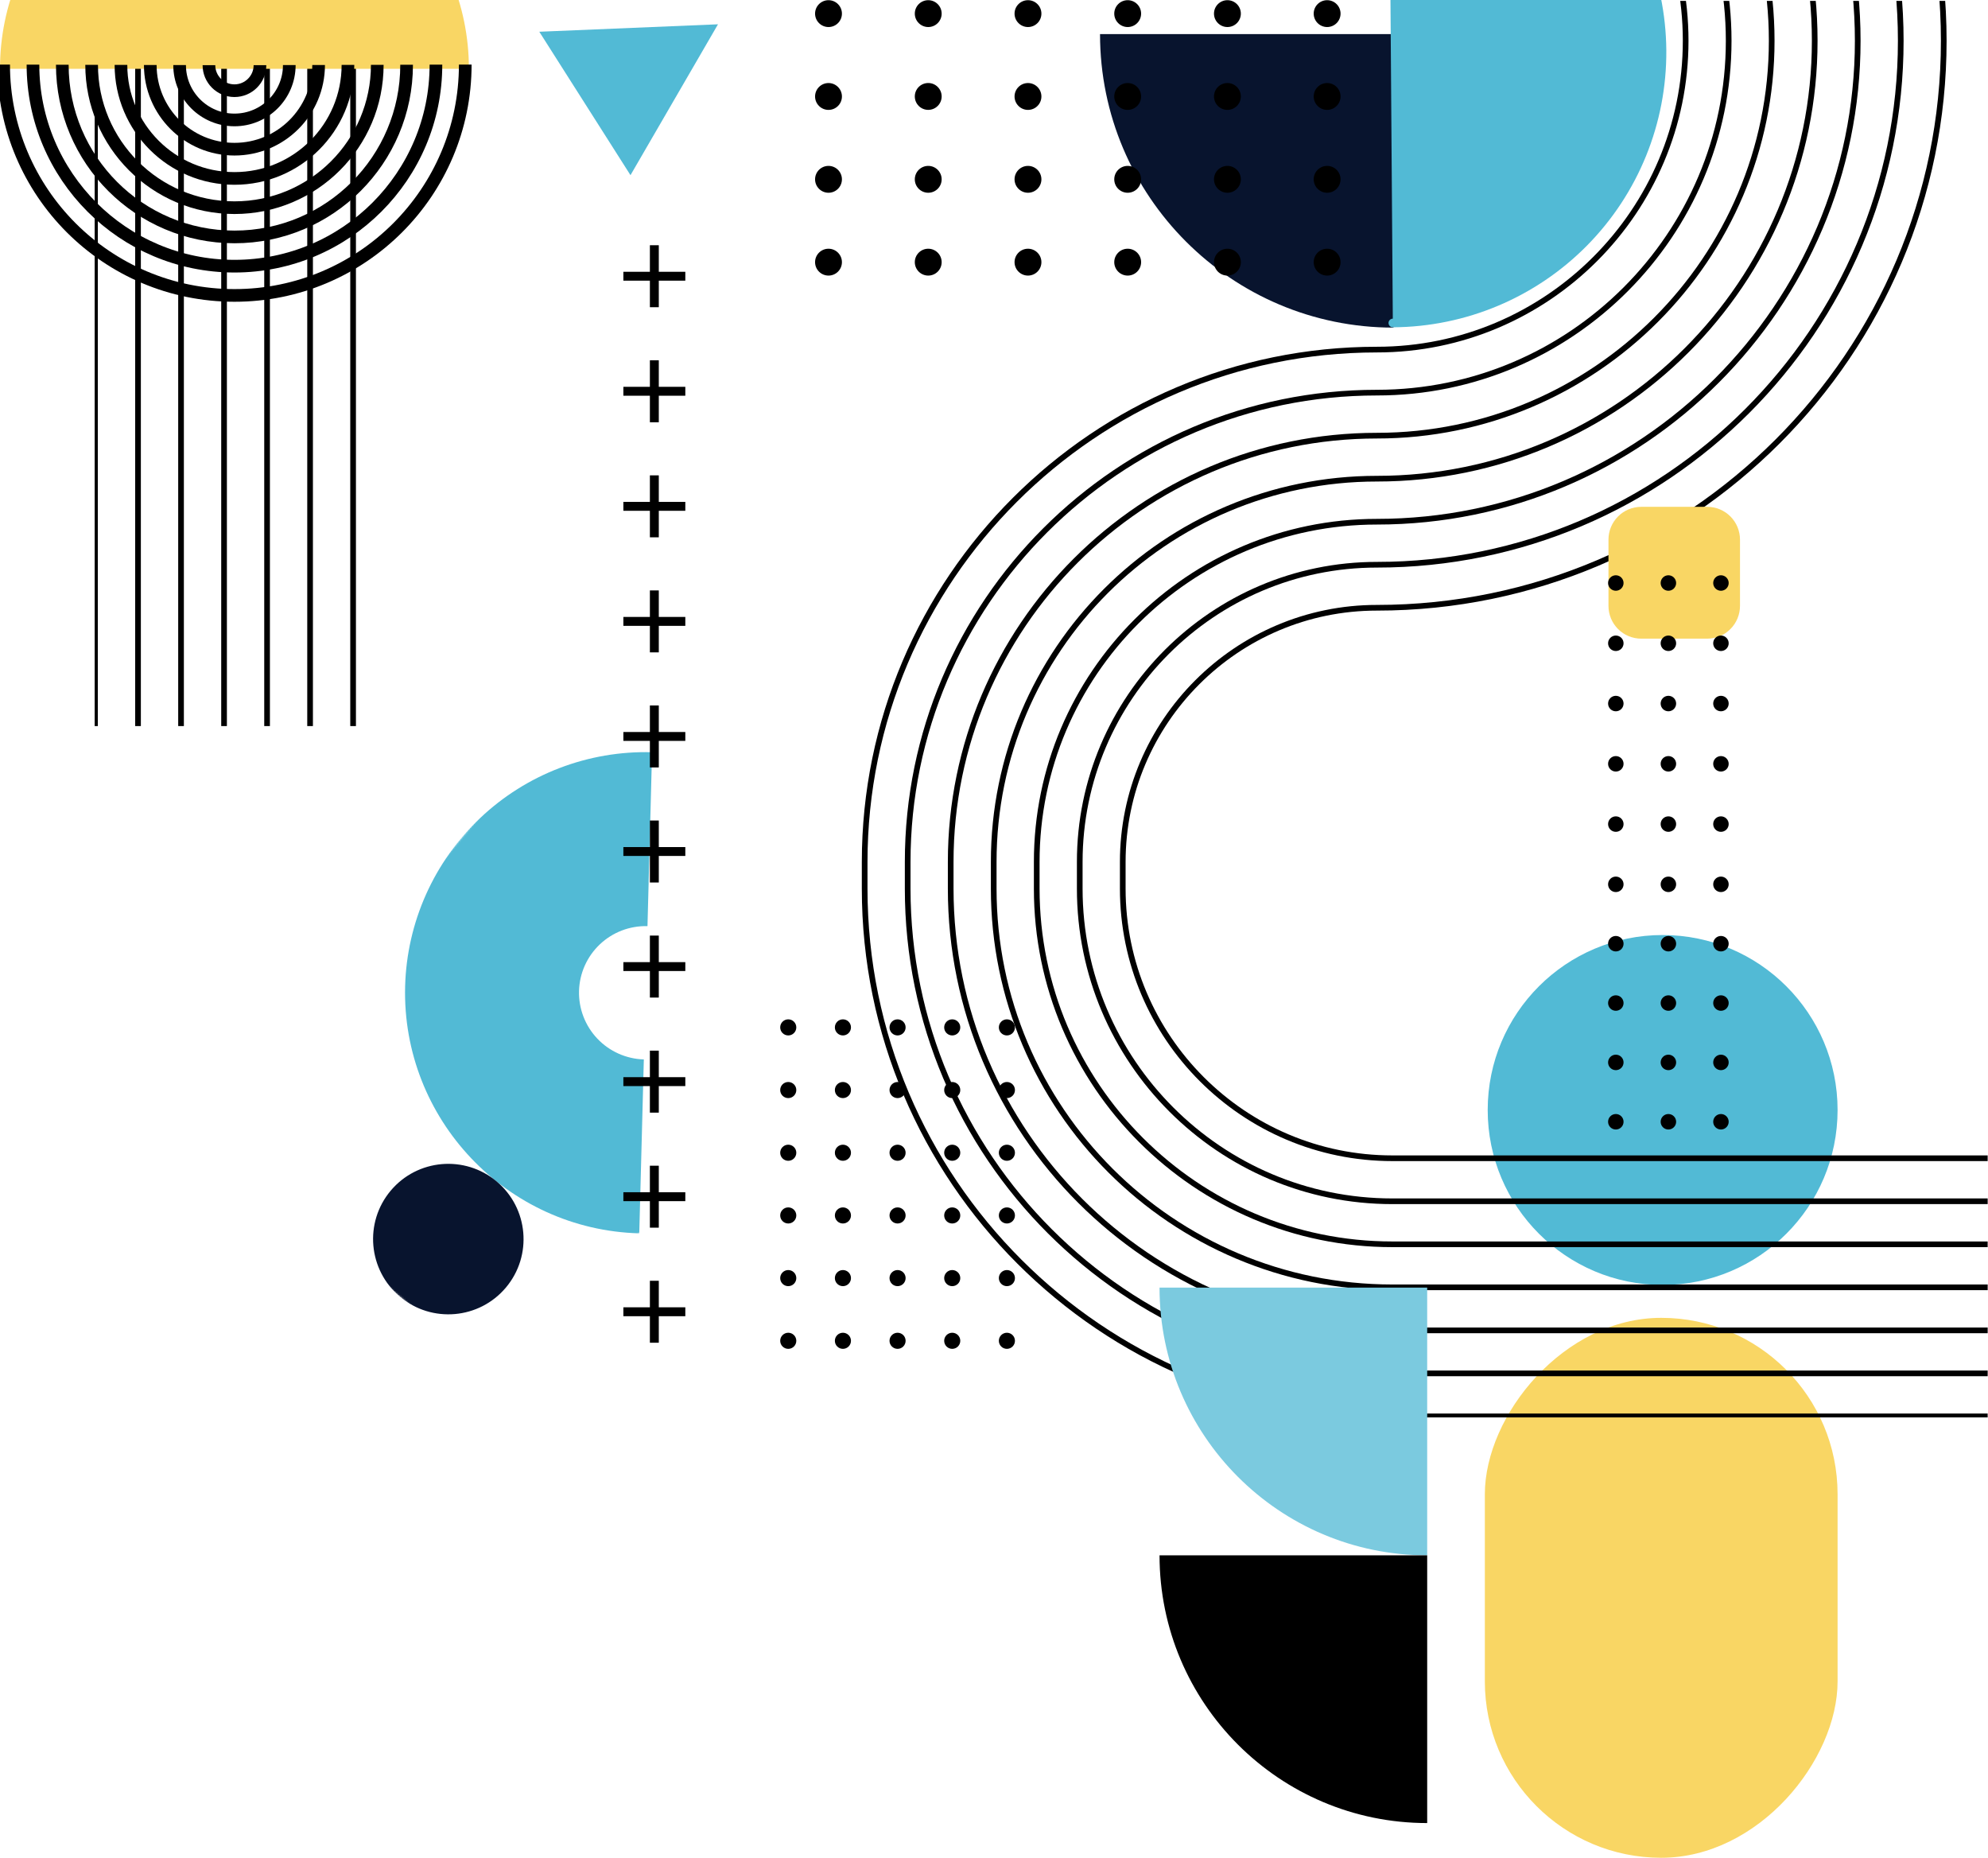 <svg width="1050" height="981" viewBox="0 0 1050 981" fill="none" xmlns="http://www.w3.org/2000/svg">
<g clip-path="url(#clip0_1420_45095)">
<circle cx="92.398" cy="92.398" r="92.398" transform="matrix(1 0 0 -1 785.758 678.537)" fill="#52BAD5"/>
<rect width="186.305" height="285.114" rx="93.152" transform="matrix(1 0 0 -1 784.25 981)" fill="#F9D664"/>
<g clip-path="url(#clip1_1420_45095)">
<path d="M186.496 383.407V8.138C186.496 -74.401 253.65 -141.555 336.188 -141.555H727.232C817.155 -141.555 890.313 -68.396 890.313 21.526C890.313 111.449 817.155 184.607 727.232 184.607C578.059 184.607 456.686 305.981 456.686 455.154V469.224C456.686 622.909 581.711 747.934 735.395 747.934H1049.82" stroke="black" stroke-width="3" stroke-miterlimit="10"/>
<path d="M1049.82 611.615H735.395C656.881 611.615 593.005 547.74 593.005 469.226V455.156C593.005 381.137 653.213 320.929 727.232 320.929C892.325 320.929 1026.63 186.621 1026.63 21.528C1026.63 -143.565 892.325 -277.873 727.232 -277.873H336.188C178.479 -277.873 50.176 -149.57 50.176 8.139V383.409" stroke="black" stroke-width="3" stroke-miterlimit="10"/>
<path d="M163.777 383.409V8.139C163.777 -86.928 241.123 -164.273 336.19 -164.273H727.233C829.684 -164.273 913.034 -80.923 913.034 21.528C913.034 123.979 829.684 207.329 727.233 207.329C590.573 207.329 479.407 318.511 479.407 455.155V469.225C479.407 610.381 594.24 725.215 735.396 725.215H1049.83" stroke="black" stroke-width="3" stroke-miterlimit="10"/>
<path d="M1049.83 634.334H735.398C644.355 634.334 570.288 560.267 570.288 469.224V455.154C570.288 368.607 640.688 298.208 727.235 298.208C879.799 298.208 1003.92 174.092 1003.92 21.527C1003.92 -131.038 879.799 -255.154 727.235 -255.154H336.191C191.01 -255.154 72.898 -137.043 72.898 8.138V383.408" stroke="black" stroke-width="3" stroke-miterlimit="10"/>
<path d="M141.059 383.408V8.138C141.059 -99.457 228.596 -186.994 336.191 -186.994H727.235C842.214 -186.994 935.756 -93.453 935.756 21.527C935.756 136.506 842.214 230.048 727.235 230.048C603.102 230.048 502.128 331.038 502.128 455.154V469.225C502.128 597.852 606.77 702.494 735.398 702.494H1049.83" stroke="black" stroke-width="3" stroke-miterlimit="10"/>
<path d="M1049.82 657.057H735.396C631.825 657.057 547.567 572.798 547.567 469.227V455.157C547.567 356.082 628.158 275.49 727.233 275.49C867.27 275.49 981.194 161.566 981.194 21.529C981.194 -118.507 867.27 -232.431 727.233 -232.431H336.19C203.537 -232.431 95.617 -124.511 95.617 8.141V383.41" stroke="black" stroke-width="3" stroke-miterlimit="10"/>
<path d="M1049.83 679.775H735.399C619.105 679.775 524.849 585.504 524.849 469.226V455.156C524.849 343.373 615.47 252.769 727.236 252.769C854.955 252.769 958.477 149.231 958.477 21.528C958.477 -106.191 854.939 -209.713 727.236 -209.713H336.192C215.874 -209.713 118.34 -112.179 118.34 8.14V383.409" stroke="black" stroke-width="3" stroke-miterlimit="10"/>
<mask id="mask0_1420_45095" style="mask-type:luminance" maskUnits="userSpaceOnUse" x="110" y="366" width="356" height="368">
<path d="M268.945 733.14L110.992 600.613L307.574 366.317L465.527 498.844L268.945 733.14Z" fill="white"/>
</mask>
<g mask="url(#mask0_1420_45095)">
<path d="M344.395 397.211C310.704 396.305 278.04 408.814 253.584 431.987C229.127 455.161 214.881 487.103 213.977 520.789C212.135 590.855 267.61 649.39 337.638 651.267L340.054 559.428C330.723 559.157 321.879 555.197 315.461 548.415C309.044 541.633 305.577 532.585 305.823 523.255C306.085 513.924 310.04 505.08 316.819 498.666C323.599 492.252 332.648 488.793 341.981 489.047L344.395 397.211Z" fill="#52BAD5"/>
<path d="M262.322 623.87C279.139 637.98 281.34 663.044 267.238 679.851C253.136 696.658 228.071 698.845 211.254 684.736C194.437 670.626 192.237 645.562 206.338 628.755C220.44 611.948 245.505 609.761 262.322 623.87Z" fill="#08142E"/>
</g>
<path d="M866.834 267.636C864.563 267.635 862.314 268.083 860.216 268.953C858.118 269.823 856.211 271.1 854.605 272.709C852.999 274.318 851.726 276.228 850.857 278.33C849.989 280.433 849.542 282.686 849.543 284.962V319.917C849.542 322.192 849.989 324.446 850.857 326.548C851.726 328.651 852.999 330.561 854.605 332.17C856.211 333.779 858.118 335.055 860.216 335.925C862.314 336.796 864.563 337.243 866.834 337.242H901.721C903.992 337.243 906.241 336.796 908.339 335.925C910.438 335.055 912.344 333.779 913.95 332.17C915.556 330.561 916.83 328.651 917.698 326.548C918.567 324.446 919.013 322.192 919.012 319.917V284.962C919.013 282.686 918.567 280.433 917.698 278.33C916.83 276.228 915.556 274.318 913.95 272.709C912.344 271.1 910.438 269.823 908.339 268.953C906.241 268.083 903.992 267.635 901.721 267.636H866.834Z" fill="#F9D664"/>
<path d="M379.219 12.832L284.842 16.758L333.003 92.497L379.219 12.832Z" fill="#52BAD5"/>
<path d="M581 18C581 103.552 650.448 173 736 173V18L581 18Z" fill="#08142E"/>
</g>
<path d="M612.43 679.92C612.43 757.947 675.77 821.287 753.797 821.287V679.92H612.43Z" fill="#7BCADF"/>
<path d="M612.43 821.305C612.43 899.332 675.77 962.672 753.797 962.672V821.305H612.43Z" fill="black"/>
<path d="M343.251 709.033V695.028H329.246V690.322H343.251V676.316H347.958V690.322H361.963V695.028H347.958V709.033H343.251Z" fill="black"/>
<path d="M343.251 648.273V634.268H329.246V629.562H343.251V615.557H347.958V629.562H361.963V634.268H347.958V648.273H343.251Z" fill="black"/>
<path d="M343.251 587.529V573.508H329.246V568.801H343.251V554.796H347.958V568.801H361.963V573.508H347.958V587.529H343.251Z" fill="black"/>
<path d="M343.251 526.768V512.746H329.246V508.056H343.251V494.035H347.958V508.056H361.963V512.746H347.958V526.768H343.251Z" fill="black"/>
<path d="M343.251 466.008V451.986H329.246V447.296H343.251V433.275H347.958V447.296H361.963V451.986H347.958V466.008H343.251Z" fill="black"/>
<path d="M343.251 405.248V391.227H329.246V386.536H343.251V372.515H347.958V386.536H361.963V391.227H347.958V405.248H343.251Z" fill="black"/>
<path d="M343.251 344.486V330.481H329.246V325.775H343.251V311.77H347.958V325.775H361.963V330.481H347.958V344.486H343.251Z" fill="black"/>
<path d="M343.251 283.73V269.725H329.246V265.019H343.251V251.014H347.958V265.019H361.963V269.725H347.958V283.73H343.251Z" fill="black"/>
<path d="M343.251 222.986V208.965H329.246V204.259H343.251V190.253H347.958V204.259H361.963V208.965H347.958V222.986H343.251Z" fill="black"/>
<path d="M343.251 162.227V148.205H329.246V143.515H343.251V129.494H347.958V143.515H361.963V148.205H347.958V162.227H343.251Z" fill="black"/>
<path d="M437.588 14.279C441.515 14.279 444.68 11.098 444.68 7.187C444.68 3.276 441.499 0.096 437.588 0.096C433.677 0.096 430.496 3.276 430.496 7.187C430.496 11.098 433.677 14.279 437.588 14.279Z" fill="black"/>
<path d="M490.264 14.279C494.191 14.279 497.356 11.098 497.356 7.187C497.356 3.276 494.175 0.096 490.264 0.096C486.353 0.096 483.172 3.276 483.172 7.187C483.172 11.098 486.353 14.279 490.264 14.279Z" fill="black"/>
<path d="M542.947 14.279C546.875 14.279 550.039 11.098 550.039 7.187C550.039 3.276 546.858 0.096 542.947 0.096C539.036 0.096 535.855 3.276 535.855 7.187C535.855 11.098 539.036 14.279 542.947 14.279Z" fill="black"/>
<path d="M595.608 14.279C599.535 14.279 602.699 11.098 602.699 7.187C602.699 3.276 599.519 0.096 595.608 0.096C591.696 0.096 588.516 3.276 588.516 7.187C588.516 11.098 591.696 14.279 595.608 14.279Z" fill="black"/>
<path d="M648.283 14.279C652.211 14.279 655.375 11.098 655.375 7.187C655.375 3.276 652.194 0.096 648.283 0.096C644.372 0.096 641.191 3.276 641.191 7.187C641.191 11.098 644.372 14.279 648.283 14.279Z" fill="black"/>
<path d="M700.947 14.279C704.875 14.279 708.039 11.098 708.039 7.187C708.039 3.276 704.858 0.096 700.947 0.096C697.036 0.096 693.855 3.276 693.855 7.187C693.855 11.098 697.036 14.279 700.947 14.279Z" fill="black"/>
<path d="M753.623 14.279C757.55 14.279 760.715 11.098 760.715 7.187C760.715 3.276 757.534 0.096 753.623 0.096C749.712 0.096 746.531 3.276 746.531 7.187C746.531 11.098 749.712 14.279 753.623 14.279Z" fill="black"/>
<path d="M806.287 14.279C810.215 14.279 813.379 11.098 813.379 7.187C813.379 3.276 810.198 0.096 806.287 0.096C802.376 0.096 799.195 3.276 799.195 7.187C799.195 11.098 802.376 14.279 806.287 14.279Z" fill="black"/>
<path d="M437.588 58.033C441.515 58.033 444.68 54.852 444.68 50.941C444.68 47.03 441.499 43.849 437.588 43.849C433.677 43.849 430.496 47.03 430.496 50.941C430.496 54.852 433.677 58.033 437.588 58.033Z" fill="black"/>
<path d="M490.264 43.834C494.18 43.834 497.356 47.009 497.356 50.926C497.356 54.842 494.18 58.018 490.264 58.018C486.347 58.018 483.172 54.842 483.172 50.926C483.172 47.009 486.347 43.834 490.264 43.834Z" fill="black"/>
<path d="M542.947 58.033C546.875 58.033 550.039 54.852 550.039 50.941C550.039 47.03 546.858 43.849 542.947 43.849C539.036 43.849 535.855 47.03 535.855 50.941C535.855 54.852 539.036 58.033 542.947 58.033Z" fill="black"/>
<path d="M595.608 58.033C599.535 58.033 602.699 54.852 602.699 50.941C602.699 47.03 599.519 43.849 595.608 43.849C591.696 43.849 588.516 47.03 588.516 50.941C588.516 54.852 591.696 58.033 595.608 58.033Z" fill="black"/>
<path d="M648.283 58.033C652.211 58.033 655.375 54.852 655.375 50.941C655.375 47.03 652.194 43.849 648.283 43.849C644.372 43.849 641.191 47.03 641.191 50.941C641.191 54.852 644.372 58.033 648.283 58.033Z" fill="black"/>
<path d="M700.947 58.033C704.875 58.033 708.039 54.852 708.039 50.941C708.039 47.03 704.858 43.849 700.947 43.849C697.036 43.849 693.855 47.03 693.855 50.941C693.855 54.852 697.036 58.033 700.947 58.033Z" fill="black"/>
<path d="M753.623 43.834C757.54 43.834 760.715 47.009 760.715 50.926C760.715 54.842 757.54 58.018 753.623 58.018C749.706 58.018 746.531 54.842 746.531 50.926C746.531 47.009 749.706 43.834 753.623 43.834Z" fill="black"/>
<path d="M806.287 58.033C810.215 58.033 813.379 54.852 813.379 50.941C813.379 47.03 810.198 43.849 806.287 43.849C802.376 43.849 799.195 47.03 799.195 50.941C799.195 54.852 802.376 58.033 806.287 58.033Z" fill="black"/>
<path d="M437.588 101.783C441.515 101.783 444.68 98.602 444.68 94.691C444.68 90.78 441.499 87.599 437.588 87.599C433.677 87.599 430.496 90.78 430.496 94.691C430.496 98.602 433.677 101.783 437.588 101.783Z" fill="black"/>
<path d="M490.264 101.783C494.191 101.783 497.356 98.602 497.356 94.691C497.356 90.78 494.175 87.599 490.264 87.599C486.353 87.599 483.172 90.78 483.172 94.691C483.172 98.602 486.353 101.783 490.264 101.783Z" fill="black"/>
<path d="M542.947 101.783C546.875 101.783 550.039 98.602 550.039 94.691C550.039 90.78 546.858 87.599 542.947 87.599C539.036 87.599 535.855 90.78 535.855 94.691C535.855 98.602 539.036 101.783 542.947 101.783Z" fill="black"/>
<path d="M595.608 101.783C599.535 101.783 602.699 98.602 602.699 94.691C602.699 90.78 599.519 87.599 595.608 87.599C591.696 87.599 588.516 90.78 588.516 94.691C588.516 98.602 591.696 101.783 595.608 101.783Z" fill="black"/>
<path d="M648.283 101.783C652.211 101.783 655.375 98.602 655.375 94.691C655.375 90.78 652.194 87.599 648.283 87.599C644.372 87.599 641.191 90.78 641.191 94.691C641.191 98.602 644.372 101.783 648.283 101.783Z" fill="black"/>
<path d="M700.947 101.783C704.875 101.783 708.039 98.602 708.039 94.691C708.039 90.78 704.858 87.599 700.947 87.599C697.036 87.599 693.855 90.78 693.855 94.691C693.855 98.602 697.036 101.783 700.947 101.783Z" fill="black"/>
<path d="M753.623 101.783C757.55 101.783 760.715 98.602 760.715 94.691C760.715 90.78 757.534 87.599 753.623 87.599C749.712 87.599 746.531 90.78 746.531 94.691C746.531 98.602 749.712 101.783 753.623 101.783Z" fill="black"/>
<path d="M806.287 101.783C810.215 101.783 813.379 98.602 813.379 94.691C813.379 90.78 810.198 87.599 806.287 87.599C802.376 87.599 799.195 90.78 799.195 94.691C799.195 98.602 802.376 101.783 806.287 101.783Z" fill="black"/>
<path d="M437.588 145.521C441.515 145.521 444.68 142.341 444.68 138.43C444.68 134.519 441.499 131.338 437.588 131.338C433.677 131.338 430.496 134.519 430.496 138.43C430.496 142.341 433.677 145.521 437.588 145.521Z" fill="black"/>
<path d="M490.264 145.521C494.191 145.521 497.356 142.341 497.356 138.43C497.356 134.519 494.175 131.338 490.264 131.338C486.353 131.338 483.172 134.519 483.172 138.43C483.172 142.341 486.353 145.521 490.264 145.521Z" fill="black"/>
<path d="M542.947 145.521C546.875 145.521 550.039 142.341 550.039 138.43C550.039 134.519 546.858 131.338 542.947 131.338C539.036 131.338 535.855 134.519 535.855 138.43C535.855 142.341 539.036 145.521 542.947 145.521Z" fill="black"/>
<path d="M595.608 145.521C599.535 145.521 602.699 142.341 602.699 138.43C602.699 134.519 599.519 131.338 595.608 131.338C591.696 131.338 588.516 134.519 588.516 138.43C588.516 142.341 591.696 145.521 595.608 145.521Z" fill="black"/>
<path d="M648.283 145.521C652.211 145.521 655.375 142.341 655.375 138.43C655.375 134.519 652.194 131.338 648.283 131.338C644.372 131.338 641.191 134.519 641.191 138.43C641.191 142.341 644.372 145.521 648.283 145.521Z" fill="black"/>
<path d="M700.947 145.521C704.875 145.521 708.039 142.341 708.039 138.43C708.039 134.519 704.858 131.338 700.947 131.338C697.036 131.338 693.855 134.519 693.855 138.43C693.855 142.341 697.036 145.521 700.947 145.521Z" fill="black"/>
<path d="M753.623 145.521C757.55 145.521 760.715 142.341 760.715 138.43C760.715 134.519 757.534 131.338 753.623 131.338C749.712 131.338 746.531 134.519 746.531 138.43C746.531 142.341 749.712 145.521 753.623 145.521Z" fill="black"/>
<path d="M806.287 145.521C810.215 145.521 813.379 142.341 813.379 138.43C813.379 134.519 810.198 131.338 806.287 131.338C802.376 131.338 799.195 134.519 799.195 138.43C799.195 142.341 802.376 145.521 806.287 145.521Z" fill="black"/>
<path d="M416.33 538.262C418.678 538.262 420.582 540.165 420.582 542.514C420.582 544.862 418.678 546.766 416.33 546.766C413.982 546.766 412.078 544.862 412.078 542.514C412.078 540.165 413.982 538.262 416.33 538.262Z" fill="black"/>
<path d="M416.33 571.35C418.678 571.35 420.582 573.253 420.582 575.602C420.582 577.95 418.678 579.854 416.33 579.854C413.982 579.854 412.078 577.95 412.078 575.602C412.078 573.253 413.982 571.35 416.33 571.35Z" fill="black"/>
<path d="M416.33 604.457C418.678 604.457 420.582 606.361 420.582 608.709C420.582 611.057 418.678 612.961 416.33 612.961C413.982 612.961 412.078 611.057 412.078 608.709C412.078 606.361 413.982 604.457 416.33 604.457Z" fill="black"/>
<path d="M416.33 637.565C418.678 637.565 420.582 639.468 420.582 641.816C420.582 644.165 418.678 646.068 416.33 646.068C413.982 646.068 412.078 644.165 412.078 641.816C412.078 639.468 413.982 637.565 416.33 637.565Z" fill="black"/>
<path d="M416.33 670.651C418.678 670.651 420.582 672.554 420.582 674.902C420.582 677.251 418.678 679.154 416.33 679.154C413.982 679.154 412.078 677.251 412.078 674.902C412.078 672.554 413.982 670.651 416.33 670.651Z" fill="black"/>
<path d="M416.33 703.758C418.678 703.758 420.582 705.662 420.582 708.01C420.582 710.358 418.678 712.262 416.33 712.262C413.982 712.262 412.078 710.358 412.078 708.01C412.078 705.662 413.982 703.758 416.33 703.758Z" fill="black"/>
<path d="M445.205 538.262C447.553 538.262 449.457 540.165 449.457 542.514C449.457 544.862 447.553 546.766 445.205 546.766C442.857 546.766 440.953 544.862 440.953 542.514C440.953 540.165 442.857 538.262 445.205 538.262Z" fill="black"/>
<path d="M445.205 571.35C447.553 571.35 449.457 573.253 449.457 575.602C449.457 577.95 447.553 579.854 445.205 579.854C442.857 579.854 440.953 577.95 440.953 575.602C440.953 573.253 442.857 571.35 445.205 571.35Z" fill="black"/>
<path d="M445.205 604.457C447.553 604.457 449.457 606.361 449.457 608.709C449.457 611.057 447.553 612.961 445.205 612.961C442.857 612.961 440.953 611.057 440.953 608.709C440.953 606.361 442.857 604.457 445.205 604.457Z" fill="black"/>
<path d="M445.205 637.565C447.553 637.565 449.457 639.468 449.457 641.816C449.457 644.165 447.553 646.068 445.205 646.068C442.857 646.068 440.953 644.165 440.953 641.816C440.953 639.468 442.857 637.565 445.205 637.565Z" fill="black"/>
<path d="M445.205 670.651C447.553 670.651 449.457 672.554 449.457 674.902C449.457 677.251 447.553 679.154 445.205 679.154C442.857 679.154 440.953 677.251 440.953 674.902C440.953 672.554 442.857 670.651 445.205 670.651Z" fill="black"/>
<path d="M445.205 703.758C447.553 703.758 449.457 705.662 449.457 708.01C449.457 710.358 447.553 712.262 445.205 712.262C442.857 712.262 440.953 710.358 440.953 708.01C440.953 705.662 442.857 703.758 445.205 703.758Z" fill="black"/>
<path d="M474.068 538.262C476.417 538.262 478.32 540.165 478.32 542.514C478.32 544.862 476.417 546.766 474.068 546.766C471.72 546.766 469.816 544.862 469.816 542.514C469.816 540.165 471.72 538.262 474.068 538.262Z" fill="black"/>
<path d="M474.068 571.35C476.417 571.35 478.32 573.253 478.32 575.602C478.32 577.95 476.417 579.854 474.068 579.854C471.72 579.854 469.816 577.95 469.816 575.602C469.816 573.253 471.72 571.35 474.068 571.35Z" fill="black"/>
<path d="M474.068 604.457C476.417 604.457 478.32 606.361 478.32 608.709C478.32 611.057 476.417 612.961 474.068 612.961C471.72 612.961 469.816 611.057 469.816 608.709C469.816 606.361 471.72 604.457 474.068 604.457Z" fill="black"/>
<path d="M474.068 637.565C476.417 637.565 478.32 639.468 478.32 641.816C478.32 644.165 476.417 646.068 474.068 646.068C471.72 646.068 469.816 644.165 469.816 641.816C469.816 639.468 471.72 637.565 474.068 637.565Z" fill="black"/>
<path d="M474.068 670.651C476.417 670.651 478.32 672.554 478.32 674.902C478.32 677.251 476.417 679.154 474.068 679.154C471.72 679.154 469.816 677.251 469.816 674.902C469.816 672.554 471.72 670.651 474.068 670.651Z" fill="black"/>
<path d="M474.068 703.758C476.417 703.758 478.32 705.662 478.32 708.01C478.32 710.358 476.417 712.262 474.068 712.262C471.72 712.262 469.816 710.358 469.816 708.01C469.816 705.662 471.72 703.758 474.068 703.758Z" fill="black"/>
<path d="M502.939 538.262C505.288 538.262 507.191 540.165 507.191 542.514C507.191 544.862 505.288 546.766 502.939 546.766C500.591 546.766 498.688 544.862 498.688 542.514C498.688 540.165 500.591 538.262 502.939 538.262Z" fill="black"/>
<path d="M502.939 571.35C505.288 571.35 507.191 573.253 507.191 575.602C507.191 577.95 505.288 579.854 502.939 579.854C500.591 579.854 498.688 577.95 498.688 575.602C498.688 573.253 500.591 571.35 502.939 571.35Z" fill="black"/>
<path d="M502.939 604.457C505.288 604.457 507.191 606.361 507.191 608.709C507.191 611.057 505.288 612.961 502.939 612.961C500.591 612.961 498.688 611.057 498.688 608.709C498.688 606.361 500.591 604.457 502.939 604.457Z" fill="black"/>
<path d="M502.939 637.565C505.288 637.565 507.191 639.468 507.191 641.816C507.191 644.165 505.288 646.068 502.939 646.068C500.591 646.068 498.688 644.165 498.688 641.816C498.688 639.468 500.591 637.565 502.939 637.565Z" fill="black"/>
<path d="M502.939 670.651C505.288 670.651 507.191 672.554 507.191 674.902C507.191 677.251 505.288 679.154 502.939 679.154C500.591 679.154 498.688 677.251 498.688 674.902C498.688 672.554 500.591 670.651 502.939 670.651Z" fill="black"/>
<path d="M502.939 703.758C505.288 703.758 507.191 705.662 507.191 708.01C507.191 710.358 505.288 712.262 502.939 712.262C500.591 712.262 498.688 710.358 498.688 708.01C498.688 705.662 500.591 703.758 502.939 703.758Z" fill="black"/>
<path d="M531.81 538.262C534.159 538.262 536.062 540.165 536.062 542.514C536.062 544.862 534.159 546.766 531.81 546.766C529.462 546.766 527.559 544.862 527.559 542.514C527.559 540.165 529.462 538.262 531.81 538.262Z" fill="black"/>
<path d="M531.81 571.35C534.159 571.35 536.062 573.253 536.062 575.602C536.062 577.95 534.159 579.854 531.81 579.854C529.462 579.854 527.559 577.95 527.559 575.602C527.559 573.253 529.462 571.35 531.81 571.35Z" fill="black"/>
<path d="M531.81 604.457C534.159 604.457 536.062 606.361 536.062 608.709C536.062 611.057 534.159 612.961 531.81 612.961C529.462 612.961 527.559 611.057 527.559 608.709C527.559 606.361 529.462 604.457 531.81 604.457Z" fill="black"/>
<path d="M531.81 637.565C534.159 637.565 536.062 639.468 536.062 641.816C536.062 644.165 534.159 646.068 531.81 646.068C529.462 646.068 527.559 644.165 527.559 641.816C527.559 639.468 529.462 637.565 531.81 637.565Z" fill="black"/>
<path d="M531.81 670.651C534.159 670.651 536.062 672.554 536.062 674.902C536.062 677.251 534.159 679.154 531.81 679.154C529.462 679.154 527.559 677.251 527.559 674.902C527.559 672.554 529.462 670.651 531.81 670.651Z" fill="black"/>
<path d="M531.81 703.758C534.159 703.758 536.062 705.662 536.062 708.01C536.062 710.358 534.159 712.262 531.81 712.262C529.462 712.262 527.559 710.358 527.559 708.01C527.559 705.662 529.462 703.758 531.81 703.758Z" fill="black"/>
<path d="M853.426 303.772C855.684 303.772 857.515 305.603 857.515 307.862C857.515 310.12 855.684 311.951 853.426 311.951C851.167 311.951 849.336 310.12 849.336 307.862C849.336 305.603 851.167 303.772 853.426 303.772Z" fill="black"/>
<path d="M853.426 335.598C855.684 335.598 857.515 337.429 857.515 339.688C857.515 341.946 855.684 343.777 853.426 343.777C851.167 343.777 849.336 341.946 849.336 339.688C849.336 337.429 851.167 335.598 853.426 335.598Z" fill="black"/>
<path d="M853.426 367.42C855.684 367.42 857.515 369.251 857.515 371.51C857.515 373.769 855.684 375.6 853.426 375.6C851.167 375.6 849.336 373.769 849.336 371.51C849.336 369.251 851.167 367.42 853.426 367.42Z" fill="black"/>
<path d="M853.426 399.245C855.684 399.245 857.515 401.076 857.515 403.334C857.515 405.593 855.684 407.424 853.426 407.424C851.167 407.424 849.336 405.593 849.336 403.334C849.336 401.076 851.167 399.245 853.426 399.245Z" fill="black"/>
<path d="M853.426 431.071C855.684 431.071 857.515 432.902 857.515 435.16C857.515 437.419 855.684 439.25 853.426 439.25C851.167 439.25 849.336 437.419 849.336 435.16C849.336 432.902 851.167 431.071 853.426 431.071Z" fill="black"/>
<path d="M853.426 462.877C855.684 462.877 857.515 464.708 857.515 466.967C857.515 469.226 855.684 471.057 853.426 471.057C851.167 471.057 849.336 469.226 849.336 466.967C849.336 464.708 851.167 462.877 853.426 462.877Z" fill="black"/>
<path d="M881.195 303.772C883.454 303.772 885.285 305.603 885.285 307.862C885.285 310.12 883.454 311.951 881.195 311.951C878.936 311.951 877.105 310.12 877.105 307.862C877.105 305.603 878.936 303.772 881.195 303.772Z" fill="black"/>
<path d="M881.195 335.598C883.454 335.598 885.285 337.429 885.285 339.688C885.285 341.946 883.454 343.777 881.195 343.777C878.936 343.777 877.105 341.946 877.105 339.688C877.105 337.429 878.936 335.598 881.195 335.598Z" fill="black"/>
<path d="M881.195 367.42C883.454 367.42 885.285 369.251 885.285 371.51C885.285 373.769 883.454 375.6 881.195 375.6C878.936 375.6 877.105 373.769 877.105 371.51C877.105 369.251 878.936 367.42 881.195 367.42Z" fill="black"/>
<path d="M881.195 399.245C883.454 399.245 885.285 401.076 885.285 403.334C885.285 405.593 883.454 407.424 881.195 407.424C878.936 407.424 877.105 405.593 877.105 403.334C877.105 401.076 878.936 399.245 881.195 399.245Z" fill="black"/>
<path d="M881.195 431.071C883.454 431.071 885.285 432.902 885.285 435.16C885.285 437.419 883.454 439.25 881.195 439.25C878.936 439.25 877.105 437.419 877.105 435.16C877.105 432.902 878.936 431.071 881.195 431.071Z" fill="black"/>
<path d="M881.195 462.877C883.454 462.877 885.285 464.708 885.285 466.967C885.285 469.226 883.454 471.057 881.195 471.057C878.936 471.057 877.105 469.226 877.105 466.967C877.105 464.708 878.936 462.877 881.195 462.877Z" fill="black"/>
<path d="M908.949 303.772C911.208 303.772 913.039 305.603 913.039 307.862C913.039 310.12 911.208 311.951 908.949 311.951C906.69 311.951 904.859 310.12 904.859 307.862C904.859 305.603 906.69 303.772 908.949 303.772Z" fill="black"/>
<path d="M908.949 335.598C911.208 335.598 913.039 337.429 913.039 339.688C913.039 341.946 911.208 343.777 908.949 343.777C906.69 343.777 904.859 341.946 904.859 339.688C904.859 337.429 906.69 335.598 908.949 335.598Z" fill="black"/>
<path d="M908.949 367.42C911.208 367.42 913.039 369.251 913.039 371.51C913.039 373.769 911.208 375.6 908.949 375.6C906.69 375.6 904.859 373.769 904.859 371.51C904.859 369.251 906.69 367.42 908.949 367.42Z" fill="black"/>
<path d="M908.949 399.245C911.208 399.245 913.039 401.076 913.039 403.334C913.039 405.593 911.208 407.424 908.949 407.424C906.69 407.424 904.859 405.593 904.859 403.334C904.859 401.076 906.69 399.245 908.949 399.245Z" fill="black"/>
<path d="M908.949 431.071C911.208 431.071 913.039 432.902 913.039 435.16C913.039 437.419 911.208 439.25 908.949 439.25C906.69 439.25 904.859 437.419 904.859 435.16C904.859 432.902 906.69 431.071 908.949 431.071Z" fill="black"/>
<path d="M908.949 462.877C911.208 462.877 913.039 464.708 913.039 466.967C913.039 469.226 911.208 471.057 908.949 471.057C906.69 471.057 904.859 469.226 904.859 466.967C904.859 464.708 906.69 462.877 908.949 462.877Z" fill="black"/>
<path d="M853.426 494.231C855.684 494.231 857.515 496.062 857.515 498.321C857.515 500.579 855.684 502.41 853.426 502.41C851.167 502.41 849.336 500.579 849.336 498.321C849.336 496.062 851.167 494.231 853.426 494.231Z" fill="black"/>
<path d="M881.195 494.231C883.454 494.231 885.285 496.062 885.285 498.321C885.285 500.579 883.454 502.41 881.195 502.41C878.936 502.41 877.105 500.579 877.105 498.321C877.105 496.062 878.936 494.231 881.195 494.231Z" fill="black"/>
<path d="M908.949 494.231C911.208 494.231 913.039 496.062 913.039 498.321C913.039 500.579 911.208 502.41 908.949 502.41C906.69 502.41 904.859 500.579 904.859 498.321C904.859 496.062 906.69 494.231 908.949 494.231Z" fill="black"/>
<path d="M853.426 525.569C855.684 525.569 857.515 527.4 857.515 529.658C857.515 531.917 855.684 533.748 853.426 533.748C851.167 533.748 849.336 531.917 849.336 529.658C849.336 527.4 851.167 525.569 853.426 525.569Z" fill="black"/>
<path d="M881.195 525.571C883.454 525.571 885.285 527.402 885.285 529.66C885.285 531.919 883.454 533.75 881.195 533.75C878.936 533.75 877.105 531.919 877.105 529.66C877.105 527.402 878.936 525.571 881.195 525.571Z" fill="black"/>
<path d="M908.949 525.571C911.208 525.571 913.039 527.402 913.039 529.66C913.039 531.919 911.208 533.75 908.949 533.75C906.69 533.75 904.859 531.919 904.859 529.66C904.859 527.402 906.69 525.571 908.949 525.571Z" fill="black"/>
<path d="M853.426 556.92C855.684 556.92 857.515 558.751 857.515 561.01C857.515 563.269 855.684 565.1 853.426 565.1C851.167 565.1 849.336 563.269 849.336 561.01C849.336 558.751 851.167 556.92 853.426 556.92Z" fill="black"/>
<path d="M881.195 556.92C883.454 556.92 885.285 558.751 885.285 561.01C885.285 563.269 883.454 565.1 881.195 565.1C878.936 565.1 877.105 563.269 877.105 561.01C877.105 558.751 878.936 556.92 881.195 556.92Z" fill="black"/>
<path d="M908.949 556.92C911.208 556.92 913.039 558.751 913.039 561.01C913.039 563.269 911.208 565.1 908.949 565.1C906.69 565.1 904.859 563.269 904.859 561.01C904.859 558.751 906.69 556.92 908.949 556.92Z" fill="black"/>
<path d="M853.426 588.26C855.684 588.26 857.515 590.091 857.515 592.35C857.515 594.608 855.684 596.439 853.426 596.439C851.167 596.439 849.336 594.608 849.336 592.35C849.336 590.091 851.167 588.26 853.426 588.26Z" fill="black"/>
<path d="M881.195 588.26C883.454 588.26 885.285 590.091 885.285 592.35C885.285 594.608 883.454 596.439 881.195 596.439C878.936 596.439 877.105 594.608 877.105 592.35C877.105 590.091 878.936 588.26 881.195 588.26Z" fill="black"/>
<path d="M908.949 588.26C911.208 588.26 913.039 590.091 913.039 592.35C913.039 594.608 911.208 596.439 908.949 596.439C906.69 596.439 904.859 594.608 904.859 592.35C904.859 590.091 906.69 588.26 908.949 588.26Z" fill="black"/>
<path d="M880.097 26.55C880.373 65.135 865.314 102.221 838.231 129.651C811.148 157.082 774.259 172.614 735.675 172.83C735.376 172.832 735.079 172.774 734.802 172.662C734.525 172.549 734.272 172.382 734.059 172.172C733.846 171.962 733.676 171.712 733.56 171.436C733.443 171.161 733.382 170.865 733.379 170.566C733.377 170.266 733.434 169.97 733.546 169.693C733.658 169.416 733.824 169.164 734.034 168.951C734.244 168.738 734.493 168.569 734.769 168.453C735.044 168.337 735.34 168.276 735.639 168.275L733.567 -113.607C733.267 -113.604 732.969 -113.66 732.69 -113.772C732.412 -113.885 732.158 -114.051 731.944 -114.261C731.729 -114.472 731.559 -114.723 731.442 -114.999C731.325 -115.276 731.263 -115.573 731.261 -115.873C731.259 -116.173 731.316 -116.47 731.429 -116.748C731.543 -117.026 731.71 -117.278 731.921 -117.491C732.133 -117.704 732.384 -117.873 732.661 -117.988C732.938 -118.103 733.235 -118.162 733.535 -118.162C772.12 -118.361 809.235 -103.229 836.719 -76.092C864.203 -48.955 879.806 -12.035 880.097 26.55Z" fill="#52BAD5"/>
<path d="M123.831 -87.486C192.22 -87.486 247.662 -32.046 247.662 36.342H0C0 -32.048 55.442 -87.486 123.831 -87.486Z" fill="#F9D664"/>
<path d="M245.734 34.095C245.734 101.421 191.153 156 123.826 156C56.498 156 1.918 101.421 1.918 34.095" stroke="black" stroke-width="6.689" stroke-miterlimit="10"/>
<path d="M230.248 34.141C230.248 92.912 182.603 140.555 123.831 140.555C65.058 140.555 17.414 92.912 17.414 34.141" stroke="black" stroke-width="6.689" stroke-miterlimit="10"/>
<path d="M214.758 34.186C214.758 84.403 174.05 125.109 123.832 125.109C73.614 125.109 32.906 84.403 32.906 34.186" stroke="black" stroke-width="6.689" stroke-miterlimit="10"/>
<path d="M199.264 34.233C199.264 75.895 165.49 109.666 123.829 109.666C82.166 109.666 48.395 75.893 48.395 34.233" stroke="black" stroke-width="6.689" stroke-miterlimit="10"/>
<path d="M183.778 34.278C183.778 67.385 156.94 94.223 123.832 94.223C90.727 94.223 63.887 67.385 63.887 34.278" stroke="black" stroke-width="6.689" stroke-miterlimit="10"/>
<path d="M168.284 34.324C168.284 58.874 148.38 78.777 123.83 78.777C99.279 78.777 79.375 58.874 79.375 34.324" stroke="black" stroke-width="6.689" stroke-miterlimit="10"/>
<path d="M152.794 34.369C152.794 50.365 139.826 63.332 123.831 63.332C107.835 63.332 94.867 50.365 94.867 34.369" stroke="black" stroke-width="6.689" stroke-miterlimit="10"/>
<path d="M137.305 34.416C137.305 41.857 131.273 47.891 123.83 47.891C116.389 47.891 110.355 41.859 110.355 34.416" stroke="black" stroke-width="6.689" stroke-miterlimit="10"/>
</g>
<defs>
<clipPath id="clip0_1420_45095">
<rect width="1050" height="981" fill="white" transform="matrix(1 0 0 -1 0 981)"/>
</clipPath>
<clipPath id="clip1_1420_45095">
<rect width="1000" height="747.995" fill="white" transform="matrix(1 0 0 -1 50 748.469)"/>
</clipPath>
</defs>
</svg>
